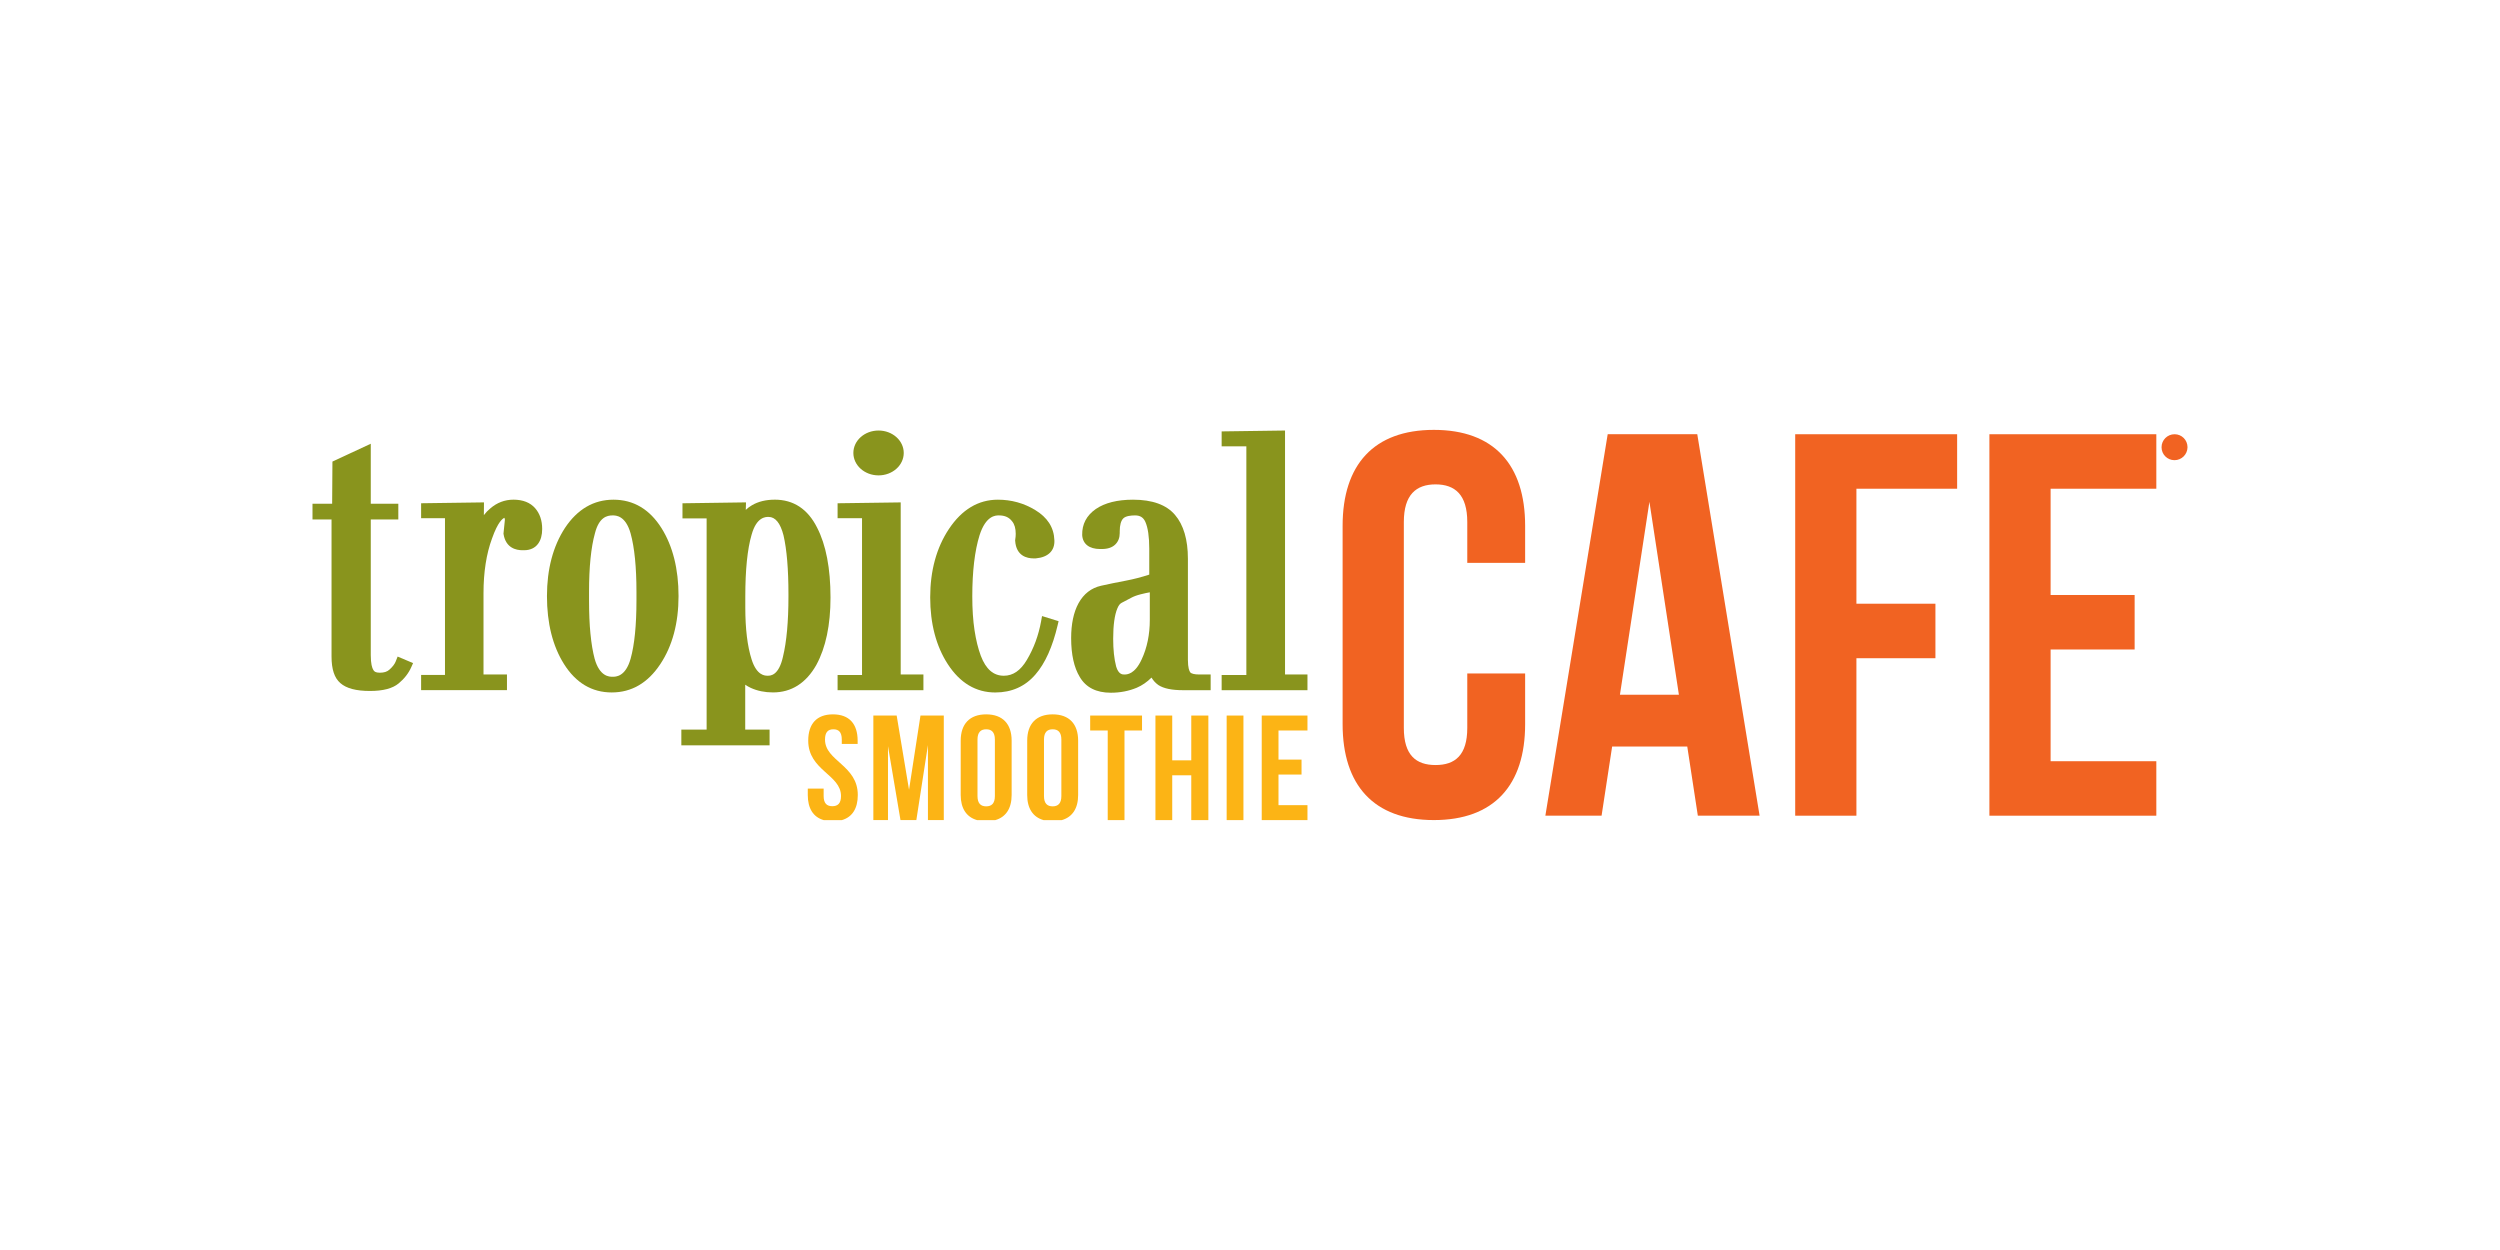 <svg width="400" height="200" viewBox="0 0 400 200" fill="none" xmlns="http://www.w3.org/2000/svg">
<path d="M133.27 114.297C135.881 114.297 137.222 115.826 137.222 118.501V119.026H134.685V118.334C134.685 117.141 134.197 116.687 133.343 116.687C132.489 116.687 132.001 117.141 132.001 118.334C132.001 121.776 137.247 122.42 137.247 127.201C137.247 129.335 136.378 130.737 134.693 131.22H131.799C130.114 130.739 129.245 129.335 129.245 127.201V126.172H131.783V127.366C131.783 128.562 132.318 128.993 133.172 128.993C134.026 128.993 134.562 128.562 134.562 127.366C134.562 123.926 129.316 123.28 129.316 118.501C129.316 115.826 130.662 114.297 133.27 114.297Z" fill="#FCB415"/>
<path d="M145.445 126.363L147.276 114.488H151.007V131.213H148.47V119.218L146.615 131.213H144.078L142.078 119.386V131.213H139.736V114.488H143.468L145.445 126.363Z" fill="#FCB415"/>
<path d="M156.399 127.366C156.399 128.562 156.937 129.016 157.791 129.016C158.645 129.016 159.181 128.559 159.181 127.366V118.334C159.181 117.141 158.645 116.687 157.791 116.687C156.937 116.687 156.399 117.139 156.399 118.334V127.366ZM153.714 118.501C153.714 115.826 155.156 114.297 157.789 114.297C160.422 114.297 161.862 115.826 161.862 118.501V127.201C161.862 129.335 160.947 130.739 159.241 131.22H156.335C154.629 130.739 153.712 129.335 153.712 127.201L153.714 118.501Z" fill="#FCB415"/>
<path d="M167.037 127.366C167.037 128.562 167.574 129.016 168.427 129.016C169.279 129.016 169.818 128.559 169.818 127.366V118.334C169.818 117.141 169.281 116.687 168.427 116.687C167.572 116.687 167.037 117.139 167.037 118.334V127.366ZM164.354 118.501C164.354 115.826 165.793 114.297 168.427 114.297C171.06 114.297 172.502 115.826 172.502 118.501V127.201C172.502 129.335 171.587 130.739 169.879 131.22H166.972C165.266 130.739 164.352 129.335 164.352 127.201L164.354 118.501Z" fill="#FCB415"/>
<path d="M174.429 114.488H182.725V116.878H179.918V131.216H177.235V116.878H174.429V114.488Z" fill="#FCB415"/>
<path d="M187.557 131.216H184.871V114.488H187.557V121.655H190.604V114.488H193.338V131.216H190.604V124.047H187.557V131.216Z" fill="#FCB415"/>
<path d="M198.95 114.488H196.265V131.216H198.95V114.488Z" fill="#FCB415"/>
<path d="M204.559 121.536H208.245V123.928H204.559V128.826H209.195V131.216H201.876V114.488H209.195V116.878H204.559V121.536Z" fill="#FCB415"/>
<path d="M244.022 107.756V115.866C244.022 125.631 239.037 131.212 229.42 131.212C219.804 131.212 214.818 125.631 214.818 115.866V84.126C214.818 74.362 219.804 68.78 229.42 68.78C239.037 68.78 244.022 74.362 244.022 84.126V90.058H234.764V83.518C234.764 79.157 232.804 77.501 229.689 77.501C226.575 77.501 224.614 79.16 224.614 83.518V116.477C224.614 120.837 226.572 122.406 229.689 122.406C232.806 122.406 234.764 120.837 234.764 116.477V107.756H244.022Z" fill="#F16322"/>
<path d="M259.189 111.158H268.624L263.906 80.289L259.189 111.158ZM281.535 130.512H271.654L269.962 119.441H257.943L256.252 130.512H247.258L257.231 69.477H271.564L281.535 130.512Z" fill="#F16322"/>
<path d="M297.026 96.594H309.668V105.315H297.026V130.511H287.232V69.478H313.141V78.196H297.026V96.594Z" fill="#F16322"/>
<path d="M328.097 95.199H341.541V103.919H328.097V121.795H345.012V130.511H318.304V69.478H345.012V78.196H328.097V95.199Z" fill="#F16322"/>
<path d="M63.321 105.816C63.15 106.249 62.819 106.687 62.331 107.12L62.315 107.135C61.958 107.472 61.454 107.635 60.775 107.635C60.069 107.635 59.858 107.418 59.744 107.206L59.721 107.166C59.54 106.874 59.323 106.229 59.323 104.816V83.114H63.731V80.601H59.323V70.997L53.19 73.851L53.144 80.601H50V83.114H53.046V105.047C53.046 107.079 53.504 108.468 54.45 109.291C55.423 110.141 56.971 110.554 59.183 110.554C61.298 110.554 62.804 110.158 63.785 109.345C64.689 108.599 65.373 107.72 65.81 106.731L66.092 106.097L63.621 105.049L63.319 105.818L63.321 105.816Z" fill="#89941D"/>
<path d="M82.147 79.948C80.765 79.948 79.515 80.423 78.432 81.361C78.074 81.653 77.738 82.005 77.418 82.421L77.436 80.382L67.378 80.521V82.907H71.197V107.992H67.378V110.426H81.115V107.913H77.361V94.903C77.361 91.548 77.82 88.607 78.722 86.161L78.726 86.15C79.665 83.492 80.422 82.957 80.715 82.848C80.734 82.907 80.759 83.004 80.784 83.157L80.557 85.384L80.57 85.469C80.932 87.703 82.615 88.036 83.588 88.036H83.857C84.826 88.036 85.601 87.675 86.097 86.996C86.53 86.405 86.749 85.613 86.749 84.638C86.749 83.294 86.374 82.177 85.63 81.321C84.838 80.409 83.668 79.946 82.145 79.946" fill="#89941D"/>
<path d="M94.474 101.423C94.322 99.884 94.247 98.08 94.247 96.061V94.688C94.247 90.729 94.564 87.584 95.187 85.34L95.191 85.325C95.841 82.761 97.116 82.465 98.018 82.465C98.53 82.465 100.084 82.465 100.895 85.34C101.518 87.586 101.834 90.731 101.834 94.688V96.061C101.834 100.042 101.518 103.188 100.895 105.405C100.087 108.282 98.53 108.282 98.018 108.282C97.505 108.282 95.951 108.282 95.143 105.409C94.847 104.294 94.622 102.952 94.476 101.421M98.153 79.95C94.991 79.95 92.378 81.475 90.385 84.484C88.48 87.417 87.514 91.079 87.514 95.373C87.514 99.717 88.432 103.377 90.243 106.252C92.139 109.265 94.71 110.792 97.88 110.792C101.051 110.792 103.657 109.271 105.645 106.267C107.584 103.359 108.566 99.694 108.566 95.373C108.566 91.052 107.647 87.369 105.837 84.494C103.939 81.479 101.353 79.95 98.153 79.95Z" fill="#89941D"/>
<path d="M119.248 95.453C119.248 91.163 119.588 87.836 120.254 85.561L120.258 85.55C121.048 82.705 122.494 82.705 122.969 82.705C124.056 82.705 124.86 83.698 125.36 85.65C125.885 87.911 126.152 91.073 126.152 95.046V95.451C126.152 99.451 125.856 102.694 125.271 105.09V105.099C124.592 108.115 123.269 108.115 122.835 108.115C122.402 108.115 121.075 108.115 120.252 105.488C119.588 103.407 119.248 100.615 119.248 97.19V95.448V95.453ZM123.963 79.948C122.548 79.948 121.323 80.246 120.321 80.834C119.969 81.034 119.638 81.282 119.325 81.58L119.36 80.38L109.196 80.525V82.942H113.06V116.734H109.015V119.249H123.133V116.734H119.235V109.553C119.506 109.744 119.802 109.911 120.125 110.061C121.175 110.544 122.371 110.788 123.675 110.788C126.627 110.788 128.965 109.307 130.619 106.382L130.623 106.369C132.123 103.611 132.881 99.992 132.881 95.611C132.881 90.942 132.16 87.178 130.737 84.423C129.25 81.453 126.971 79.946 123.96 79.946L123.963 79.948Z" fill="#89941D"/>
<path d="M144.112 80.384L134.014 80.523V82.909H137.924V107.997H134.014V110.428H147.747V107.915H144.112V80.384Z" fill="#89941D"/>
<path d="M166.573 99.425C166.369 100.54 166.073 101.627 165.696 102.653C165.319 103.673 164.846 104.663 164.294 105.594C163.285 107.292 162.081 108.119 160.61 108.119C158.954 108.119 157.752 107.078 156.935 104.942C156.498 103.778 156.158 102.394 155.923 100.834C155.685 99.261 155.566 97.444 155.566 95.434C155.566 91.425 155.956 88.129 156.725 85.65C157.741 82.465 159.306 82.465 159.819 82.465C160.769 82.465 161.437 82.761 161.929 83.4L161.944 83.419C162.325 83.881 162.516 84.554 162.516 85.417C162.516 85.556 162.51 85.709 162.496 85.865C162.481 86.023 162.46 86.194 162.433 86.365L162.421 86.438L162.425 86.509C162.583 88.975 164.341 89.344 165.377 89.344H165.656L165.735 89.34C167.698 89.167 168.777 88.113 168.702 86.444C168.666 85.411 168.383 84.477 167.86 83.673C167.341 82.879 166.598 82.186 165.65 81.617C163.844 80.511 161.827 79.95 159.658 79.95C156.527 79.95 153.894 81.529 151.825 84.642C149.839 87.627 148.831 91.309 148.831 95.577C148.831 99.788 149.779 103.386 151.646 106.263C153.598 109.271 156.154 110.796 159.244 110.796C161.864 110.796 164.027 109.83 165.664 107.925C167.216 106.146 168.416 103.484 169.227 100.017L169.375 99.39L166.727 98.569L166.571 99.427L166.573 99.425Z" fill="#89941D"/>
<path d="M178.586 106.648C178.269 105.444 178.109 103.953 178.109 102.213C178.109 100.019 178.336 98.377 178.782 97.334L178.788 97.321C178.963 96.89 179.184 96.602 179.442 96.463C179.861 96.236 180.361 95.973 180.928 95.682L180.95 95.669C181.367 95.438 181.892 95.242 182.513 95.086C183.086 94.942 183.575 94.836 183.969 94.769V99.18C183.969 101.527 183.532 103.652 182.667 105.5C181.557 107.921 180.296 107.921 179.882 107.921C179.609 107.921 178.969 107.921 178.586 106.652M190.434 107.563C190.296 107.375 190.065 106.867 190.065 105.582V89.398C190.065 86.344 189.369 83.979 187.998 82.381C186.634 80.769 184.375 79.95 181.288 79.95C178.78 79.95 176.78 80.452 175.336 81.438L175.328 81.442C173.848 82.477 173.115 83.873 173.15 85.592V85.615C173.234 87.031 174.28 87.844 176.017 87.844H176.29C177.221 87.844 177.946 87.602 178.44 87.121C178.915 86.659 179.157 86.044 179.157 85.292V85.011C179.157 84.029 179.353 83.315 179.723 82.946C180.119 82.548 180.967 82.465 181.609 82.465C182.421 82.465 182.93 82.784 183.257 83.498C183.671 84.431 183.882 85.877 183.882 87.796V91.938C182.623 92.348 181.375 92.671 180.171 92.9C179.44 93.036 178.736 93.175 178.086 93.309C177.434 93.444 176.796 93.579 176.186 93.717C174.613 94.065 173.392 95.011 172.555 96.534C171.775 97.973 171.384 99.848 171.384 102.105C171.384 104.719 171.846 106.805 172.757 108.305C173.73 109.984 175.403 110.836 177.734 110.836C179.219 110.836 180.613 110.567 181.875 110.04L181.884 110.036C182.742 109.669 183.53 109.123 184.242 108.415C184.523 108.888 184.88 109.277 185.309 109.584L185.336 109.605C186.188 110.161 187.484 110.43 189.294 110.43H193.705V107.919H191.884C191.125 107.919 190.598 107.79 190.436 107.565L190.434 107.563Z" fill="#89941D"/>
<path d="M205.605 107.916V68.883L195.463 69.025V71.41H199.417V107.996H195.463V110.429H209.194V107.916H205.605Z" fill="#89941D"/>
<path d="M144.598 72.471C144.598 74.455 142.794 76.061 140.567 76.061C138.34 76.061 136.538 74.455 136.538 72.471C136.538 70.488 138.342 68.884 140.567 68.884C142.792 68.884 144.598 70.49 144.598 72.471Z" fill="#89941D"/>
<path d="M349.762 71.552V71.541C349.762 70.522 348.975 69.704 347.931 69.704C346.879 69.704 346.089 70.537 346.089 71.552V71.564C346.089 72.579 346.873 73.4 347.918 73.4C348.964 73.4 349.762 72.566 349.762 71.552ZM347.071 70.387H348.05C348.348 70.387 348.579 70.475 348.733 70.627C348.852 70.749 348.916 70.914 348.916 71.108V71.118C348.916 71.477 348.721 71.7 348.441 71.804L348.979 72.595H348.412L347.941 71.885H347.558V72.595H347.071V70.387ZM350 71.574V71.518C349.987 70.399 349.085 69.477 347.931 69.477C346.766 69.477 345.848 70.422 345.848 71.552V71.564C345.848 72.691 346.754 73.629 347.918 73.629C349.075 73.629 349.987 72.693 350 71.574ZM348.043 71.468C348.291 71.468 348.423 71.335 348.423 71.151V71.141C348.423 70.929 348.275 70.82 348.033 70.82H347.558V71.468H348.043Z" fill="#F16322"/>
</svg>
